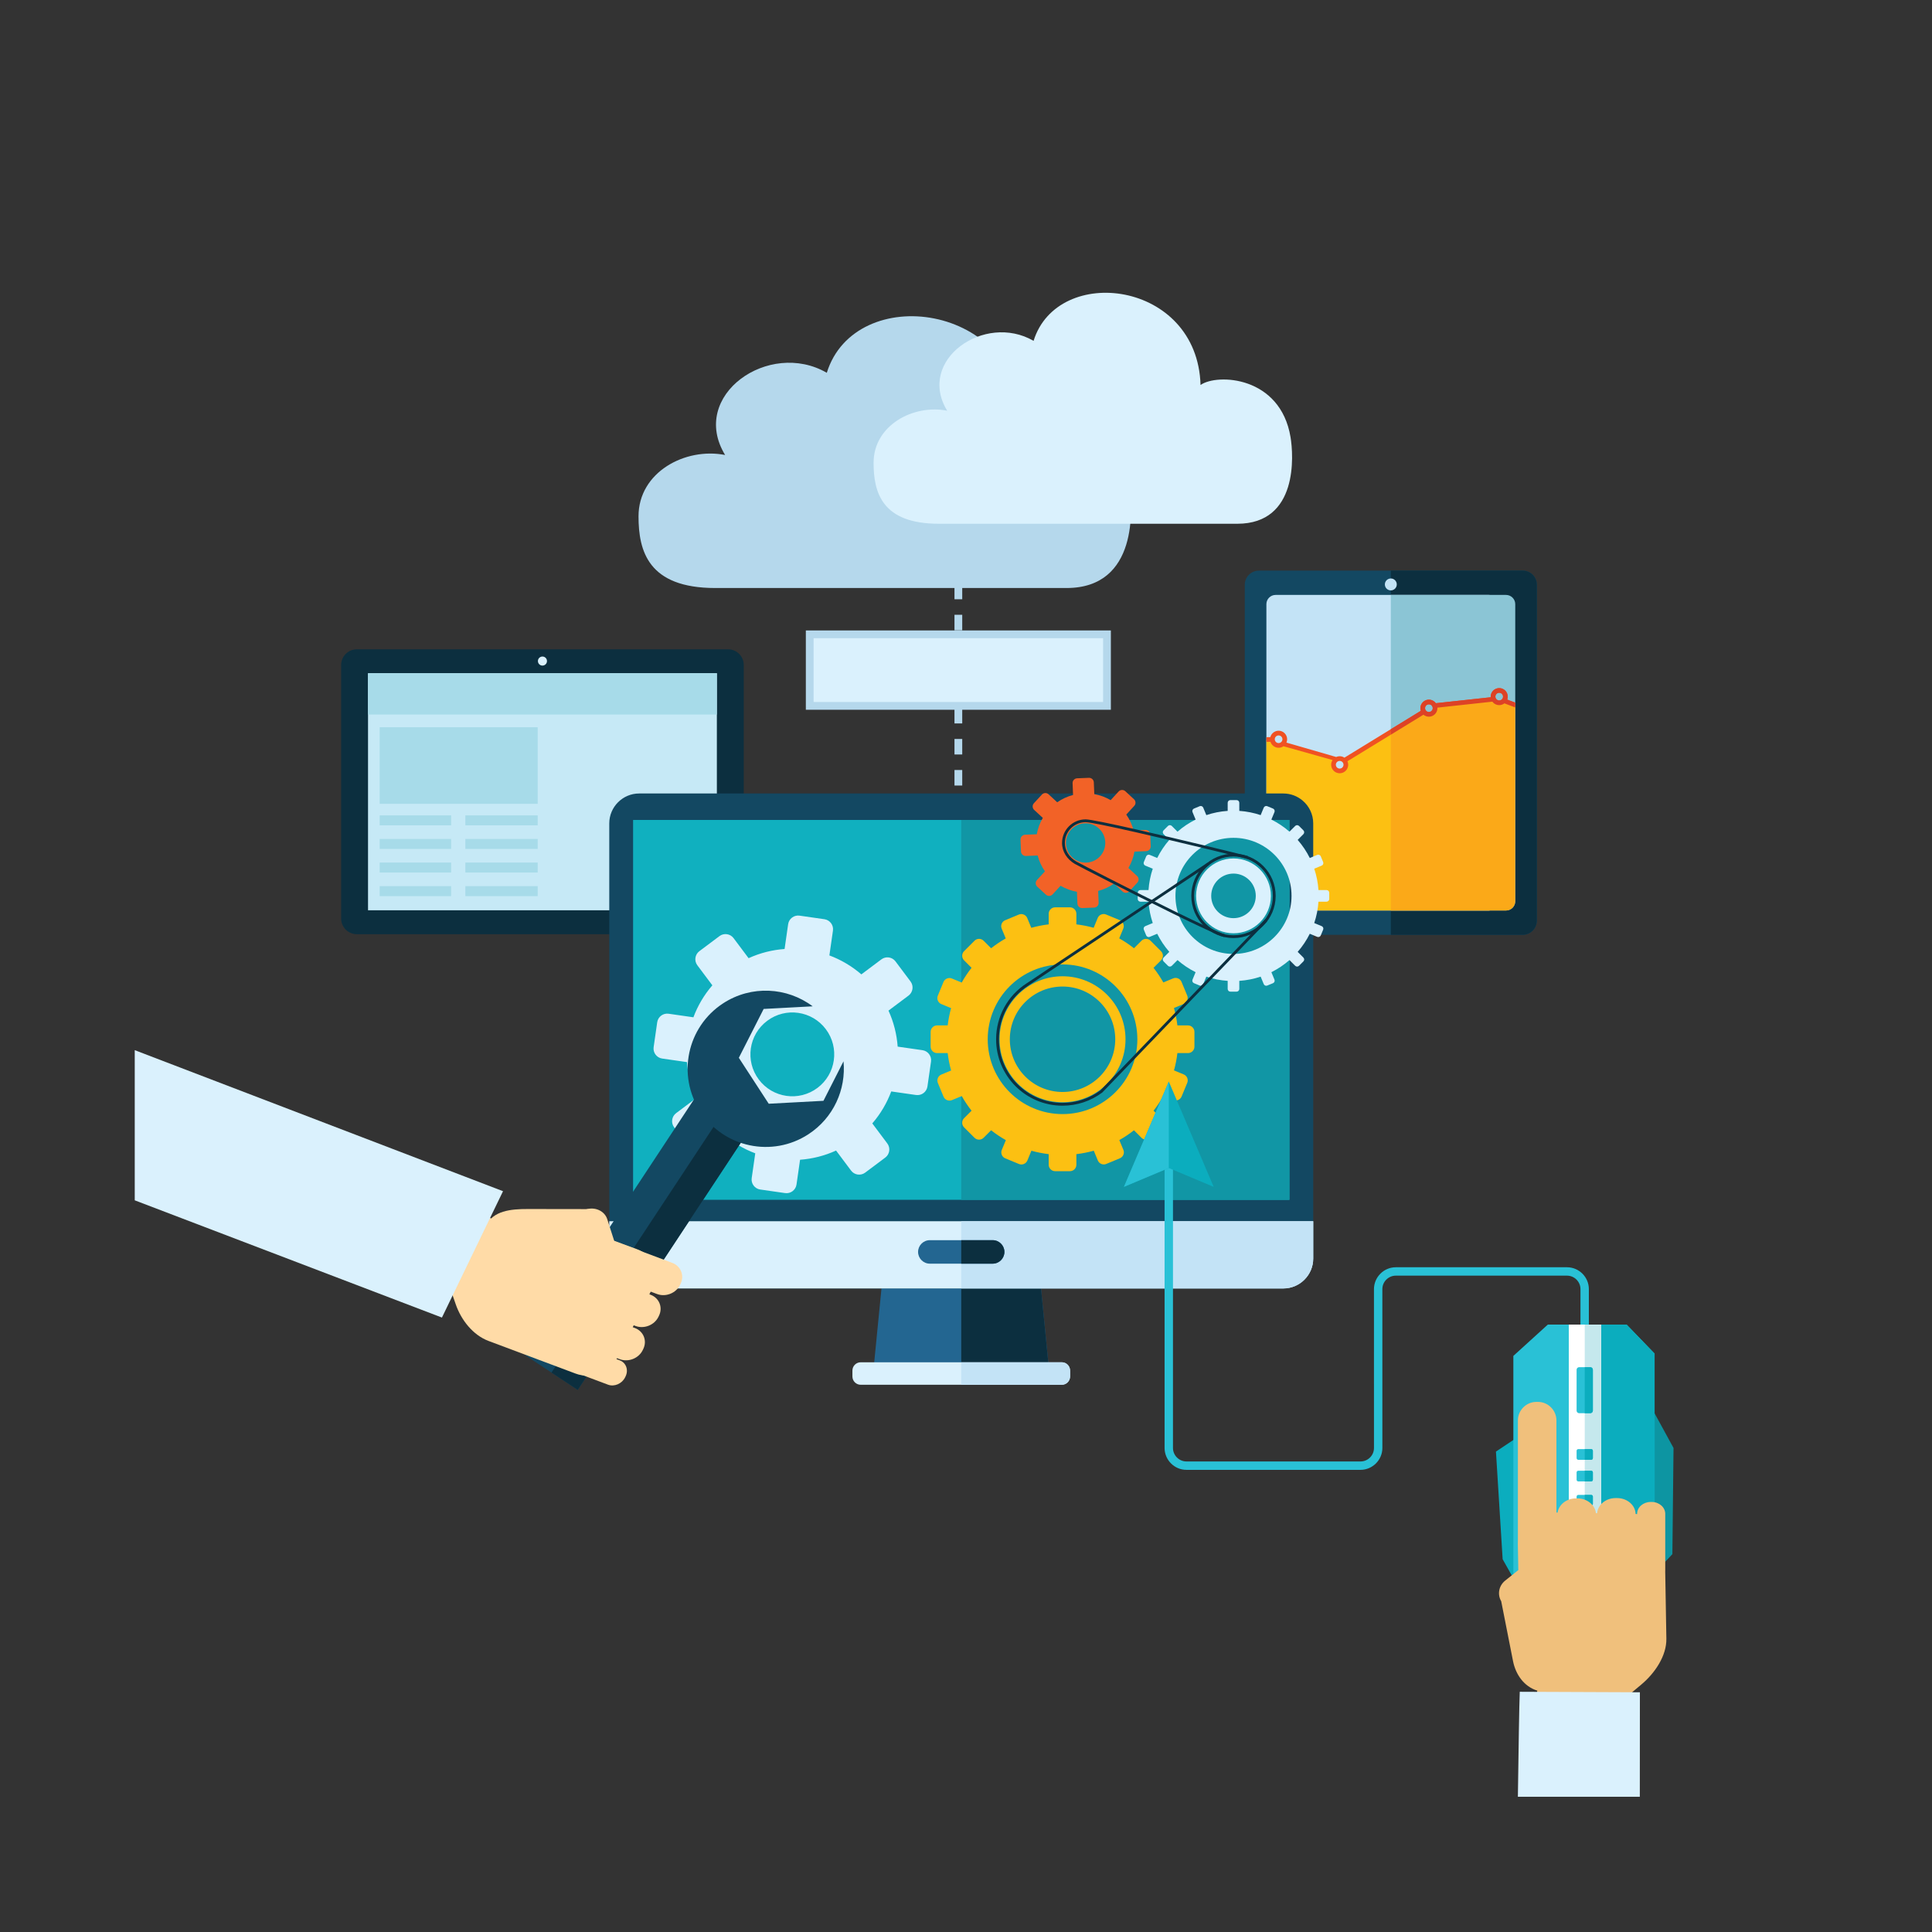 <?xml version="1.0" encoding="UTF-8" standalone="no"?>
<!DOCTYPE svg PUBLIC "-//W3C//DTD SVG 1.1//EN" "http://www.w3.org/Graphics/SVG/1.1/DTD/svg11.dtd">
<svg width="1000px" height="1000px" version="1.1" xmlns="http://www.w3.org/2000/svg" xmlns:xlink="http://www.w3.org/1999/xlink" xml:space="preserve" xmlns:serif="http://www.serif.com/" style="fill-rule:evenodd;clip-rule:evenodd;stroke-linejoin:round;stroke-miterlimit:2;">
    <rect width="100%" height="100%" fill="#333333" stroke="none"/>
    <g transform="matrix(1,0,0,1,-5480,-1165.32)">
        <g id="Technical-SEO" serif:id="Technical SEO" transform="matrix(0.986,0,0,1,4398.43,1165.32)">
            <rect x="1096.68" y="0" width="1013.97" height="1000" style="fill:none;"/>
            <g transform="matrix(1.744,0,0,1.72,1167.66,70)">
                <rect x="0" y="0" width="500" height="500" style="fill:rgb(37,152,207);fill-opacity:0;"/>
                <path d="M334.122,236.365L334.122,135.267C334.122,132.928 336.036,131.015 338.375,131.015L417.79,131.015C420.128,131.015 422.042,132.929 422.042,135.267L422.042,236.365C422.042,238.703 420.127,240.618 417.79,240.618L338.375,240.618C336.037,240.618 334.122,238.704 334.122,236.365Z" style="fill:rgb(19,72,98);"/>
                <path d="M378.083,131.015L417.79,131.015C420.128,131.015 422.042,132.928 422.042,135.268L422.042,236.364C422.042,238.703 420.128,240.618 417.79,240.618L378.083,240.618L378.083,131.015Z" style="fill:rgb(12,47,63);"/>
                <path d="M376.288,135.174C376.288,134.184 377.091,133.38 378.083,133.38C379.073,133.38 379.876,134.184 379.876,135.174C379.876,136.166 379.073,136.969 378.083,136.969C377.091,136.969 376.288,136.166 376.288,135.174Z" style="fill:rgb(195,227,246);"/>
                <path d="M340.63,230.526L340.63,141.106C340.63,139.579 341.877,138.332 343.404,138.332L407.567,138.332C409.094,138.332 410.341,139.58 410.341,141.106L410.341,230.526C410.341,232.052 409.093,233.301 407.567,233.301L343.404,233.301C341.878,233.301 340.63,232.053 340.63,230.526Z" style="fill:rgb(195,227,246);"/>
                <path d="M378.083,138.332L412.758,138.332C414.286,138.332 415.534,139.581 415.534,141.106L415.534,230.526C415.534,232.052 414.285,233.301 412.758,233.301L378.083,233.301L378.083,138.332Z" style="fill:rgb(139,197,213);"/>
                <path d="M340.63,230.526L340.63,181.974L342.384,182.381L343.851,183.727L345.824,183.317L361.406,187.917L361.076,190.147C361.029,190.467 362.221,191.698 363.14,191.19C363.967,190.734 363.298,190.903 364.481,189.954C365.085,189.47 363.805,188.791 364.518,188.208C368.167,185.226 374.793,181.641 375.444,181.245L387.622,173.836L390.283,173.993L392.335,171.606L402.991,170.11C404.502,169.898 405.068,171.118 407.495,170.19L410.342,171.69L410.342,230.526C410.342,232.052 409.093,233.301 407.567,233.301L343.405,233.301C341.879,233.301 340.63,232.052 340.63,230.526Z" style="fill:rgb(252,192,18);"/>
                <path d="M345.119,180.949C344.911,180.741 344.623,180.612 344.304,180.612C343.987,180.612 343.698,180.741 343.49,180.949C343.282,181.157 343.153,181.445 343.153,181.763C343.153,182.083 343.281,182.371 343.487,182.577L343.49,182.58C343.697,182.787 343.985,182.915 344.304,182.915C344.623,182.915 344.911,182.785 345.119,182.577L345.122,182.577C345.329,182.371 345.456,182.083 345.456,181.763C345.456,181.443 345.328,181.155 345.122,180.949L345.119,180.949ZM363.503,188.62C363.297,188.414 363.009,188.286 362.689,188.286C362.372,188.286 362.083,188.415 361.875,188.623C361.667,188.831 361.538,189.119 361.538,189.438C361.538,189.756 361.667,190.043 361.875,190.251L361.875,190.254C362.082,190.461 362.37,190.589 362.689,190.589C363.009,190.589 363.297,190.461 363.503,190.254L363.503,190.251C363.711,190.043 363.84,189.756 363.84,189.438C363.84,189.117 363.712,188.83 363.505,188.623L363.503,188.62ZM390.356,171.592C390.15,171.386 389.862,171.258 389.542,171.258C389.224,171.258 388.936,171.387 388.728,171.595L388.725,171.595C388.519,171.802 388.391,172.089 388.391,172.409C388.391,172.728 388.519,173.016 388.728,173.224C388.936,173.432 389.224,173.561 389.542,173.561C389.862,173.561 390.15,173.433 390.356,173.227L390.356,173.224C390.564,173.016 390.693,172.728 390.693,172.409C390.693,172.092 390.564,171.803 390.356,171.595L390.356,171.592ZM411.524,168.115C411.318,167.908 411.03,167.781 410.709,167.781C410.39,167.781 410.102,167.909 409.895,168.115L409.895,168.118C409.687,168.326 409.558,168.614 409.558,168.932C409.558,169.252 409.686,169.54 409.892,169.746L409.895,169.746C410.103,169.954 410.392,170.083 410.709,170.083C411.03,170.083 411.318,169.956 411.524,169.749L411.527,169.746C411.733,169.54 411.861,169.252 411.861,168.932C411.861,168.614 411.732,168.326 411.524,168.118L411.524,168.115ZM340.63,181.146L341.82,181.121C341.936,180.671 342.171,180.268 342.49,179.949C342.955,179.485 343.596,179.198 344.304,179.198C345.012,179.198 345.655,179.485 346.119,179.949L346.118,179.95C346.583,180.416 346.871,181.057 346.871,181.763C346.871,182.121 346.796,182.463 346.663,182.772L361.629,187.1C361.953,186.954 362.311,186.872 362.689,186.872C363.215,186.872 363.705,187.032 364.114,187.306L387.104,173.211C387.021,172.959 386.976,172.689 386.976,172.409C386.976,171.704 387.264,171.062 387.729,170.597L387.728,170.595C388.192,170.131 388.834,169.844 389.542,169.844C390.248,169.844 390.89,170.132 391.355,170.597L391.356,170.595C391.456,170.695 391.546,170.802 391.628,170.917L408.151,169.126C408.146,169.063 408.144,168.998 408.144,168.932C408.144,168.224 408.431,167.582 408.896,167.118L408.897,167.119C409.363,166.654 410.004,166.367 410.709,166.367C411.416,166.367 412.057,166.654 412.522,167.119L412.524,167.118C412.988,167.582 413.275,168.224 413.275,168.932C413.275,169.247 413.218,169.549 413.113,169.829L415.534,170.746L415.534,172.192L412.272,170.964C411.838,171.298 411.296,171.498 410.709,171.498C410.001,171.498 409.36,171.21 408.896,170.746L408.897,170.745C408.807,170.654 408.723,170.557 408.647,170.454L392.103,172.251C392.106,172.303 392.108,172.356 392.108,172.409C392.108,173.118 391.82,173.759 391.356,174.224L391.355,174.222C390.89,174.687 390.248,174.975 389.542,174.975C388.918,174.975 388.346,174.752 387.901,174.381L365.028,188.383C365.173,188.705 365.254,189.062 365.254,189.438C365.254,190.146 364.967,190.788 364.503,191.251L364.501,191.25C364.037,191.715 363.395,192.003 362.689,192.003C361.983,192.003 361.342,191.715 360.876,191.25L360.875,191.251C360.411,190.788 360.124,190.146 360.124,189.438C360.124,188.913 360.281,188.426 360.551,188.02L345.773,183.867C345.357,184.158 344.85,184.329 344.304,184.329C343.599,184.329 342.958,184.042 342.493,183.577L342.491,183.576L342.49,183.574C342.202,183.285 341.981,182.928 341.856,182.529L340.63,182.556L340.63,181.146Z" style="fill:rgb(240,82,34);"/>
                <path d="M378.083,179.64L387.622,173.836L390.283,173.993L392.335,171.606L408.182,170.11C409.703,169.967 410.259,171.118 412.686,170.19L415.534,171.69L415.534,230.526C415.534,232.052 414.285,233.301 412.758,233.301L378.083,233.301L378.083,179.64Z" style="fill:rgb(251,169,24);"/>
                <path d="M390.356,171.592C390.15,171.386 389.862,171.258 389.542,171.258C389.224,171.258 388.936,171.387 388.728,171.595L388.725,171.595C388.519,171.802 388.391,172.089 388.391,172.409C388.391,172.728 388.519,173.016 388.728,173.224C388.936,173.432 389.224,173.561 389.542,173.561C389.862,173.561 390.15,173.433 390.356,173.227L390.356,173.224C390.564,173.016 390.693,172.728 390.693,172.409C390.693,172.092 390.564,171.803 390.356,171.595L390.356,171.592ZM411.524,168.115C411.318,167.908 411.03,167.781 410.709,167.781C410.39,167.781 410.102,167.909 409.895,168.115L409.895,168.118C409.687,168.326 409.558,168.614 409.558,168.932C409.558,169.252 409.686,169.54 409.892,169.746L409.895,169.746C410.103,169.954 410.392,170.083 410.709,170.083C411.03,170.083 411.318,169.956 411.524,169.749L411.527,169.746C411.733,169.54 411.861,169.252 411.861,168.932C411.861,168.614 411.732,168.326 411.524,168.118L411.524,168.115ZM378.083,178.741L387.104,173.211C387.021,172.959 386.976,172.689 386.976,172.409C386.976,171.704 387.264,171.062 387.729,170.597L387.728,170.595C388.192,170.131 388.834,169.844 389.542,169.844C390.248,169.844 390.89,170.132 391.355,170.597L391.356,170.595C391.456,170.695 391.546,170.802 391.628,170.917L408.151,169.126C408.146,169.063 408.144,168.998 408.144,168.932C408.144,168.224 408.431,167.582 408.896,167.118L408.897,167.119C409.363,166.654 410.004,166.367 410.709,166.367C411.416,166.367 412.057,166.654 412.522,167.119L412.524,167.118C412.988,167.582 413.275,168.224 413.275,168.932C413.275,169.247 413.218,169.549 413.113,169.829L415.534,170.746L415.534,172.192L412.272,170.964C411.838,171.298 411.296,171.498 410.709,171.498C410.001,171.498 409.36,171.21 408.896,170.746L408.897,170.745C408.807,170.654 408.723,170.557 408.647,170.454L392.103,172.251C392.106,172.303 392.108,172.356 392.108,172.409C392.108,173.118 391.82,173.759 391.356,174.224L391.355,174.222C390.89,174.687 390.248,174.975 389.542,174.975C388.918,174.975 388.346,174.752 387.901,174.381L378.083,180.392L378.083,178.741Z" style="fill:rgb(221,66,38);"/>
                <path d="M66.832,154.701L178.609,154.701C181.195,154.701 183.311,156.816 183.311,159.403L183.311,235.726C183.311,238.312 181.195,240.428 178.609,240.428L66.832,240.428C64.246,240.428 62.13,238.312 62.13,235.726L62.13,159.403C62.13,156.816 64.246,154.701 66.832,154.701Z" style="fill:rgb(12,47,63);"/>
                <path d="M122.721,156.871C123.474,156.871 124.084,157.482 124.084,158.235C124.084,158.988 123.474,159.599 122.721,159.599C121.967,159.599 121.356,158.988 121.356,158.235C121.356,157.482 121.967,156.871 122.721,156.871Z" style="fill:rgb(218,241,253);"/>
                <rect x="70.22" y="161.896" width="105.001" height="71.336" style="fill:rgb(198,233,246);"/>
                <rect x="70.219" y="161.897" width="105.002" height="12.434" style="fill:rgb(167,219,233);"/>
                <rect x="73.725" y="178.151" width="47.564" height="23.051" style="fill:rgb(167,219,233);"/>
                <rect x="73.725" y="204.67" width="21.506" height="3.005" style="fill:rgb(167,219,233);"/>
                <rect x="73.725" y="211.768" width="21.506" height="3.005" style="fill:rgb(167,219,233);"/>
                <rect x="73.725" y="218.866" width="21.506" height="3.004" style="fill:rgb(167,219,233);"/>
                <rect x="73.725" y="225.963" width="21.506" height="3.005" style="fill:rgb(167,219,233);"/>
                <rect x="99.514" y="204.67" width="21.775" height="3.005" style="fill:rgb(167,219,233);"/>
                <rect x="99.514" y="211.768" width="21.775" height="3.005" style="fill:rgb(167,219,233);"/>
                <rect x="99.514" y="218.866" width="21.775" height="3.004" style="fill:rgb(167,219,233);"/>
                <rect x="99.514" y="225.963" width="21.775" height="3.005" style="fill:rgb(167,219,233);"/>
                <path d="M246.742,209.703L249.077,209.703L249.077,214.375L246.742,214.375L246.742,209.703ZM246.742,200.361L249.077,200.361L249.077,205.032L246.742,205.032L246.742,200.361ZM246.742,191.019L249.077,191.019L249.077,195.69L246.742,195.69L246.742,191.019ZM246.742,181.677L249.077,181.677L249.077,186.348L246.742,186.348L246.742,181.677ZM246.742,172.334L249.077,172.334L249.077,177.005L246.742,177.005L246.742,172.334ZM246.742,162.992L249.077,162.992L249.077,167.664L246.742,167.664L246.742,162.992ZM246.742,153.65L249.077,153.65L249.077,158.321L246.742,158.321L246.742,153.65ZM246.742,144.308L249.077,144.308L249.077,148.979L246.742,148.979L246.742,144.308ZM246.742,134.965L249.077,134.965L249.077,139.637L246.742,139.637L246.742,134.965ZM246.742,125.624L249.077,125.624L249.077,130.294L246.742,130.294L246.742,125.624ZM246.742,219.045L249.077,219.045L249.077,223.717L246.742,223.717L246.742,219.045Z" style="fill:rgb(181,216,236);"/>
                <rect x="203.17" y="150.189" width="89.479" height="21.534" style="fill:rgb(218,241,253);"/>
                <path d="M291.481,151.357L204.338,151.357L204.338,170.556L291.481,170.556L291.481,151.357ZM202.003,149.021L293.816,149.021L293.816,172.891L202.003,172.891L202.003,149.021Z" style="fill:rgb(181,216,236);"/>
                <path d="M208.308,71.49C216.79,44.119 266.335,50.052 267.445,87.112C273.315,82.975 295.713,83.895 299.322,105.6C300.377,111.949 302.123,136.254 280.465,136.254L174.737,136.254C154.538,136.254 151.639,125.121 151.639,114.662C151.639,101.389 165.701,93.865 177.7,96.218C166.751,78.24 190.966,61.415 208.308,71.49Z" style="fill:rgb(181,216,236);"/>
                <path d="M270.552,61.877C277.76,38.617 319.865,43.659 320.808,75.153C325.796,71.637 344.832,72.42 347.898,90.865C348.794,96.261 350.278,116.916 331.874,116.916L242.023,116.916C224.857,116.916 222.394,107.454 222.394,98.565C222.394,87.287 234.344,80.892 244.541,82.892C235.237,67.614 255.815,53.315 270.552,61.877Z" style="fill:rgb(218,241,253);"/>
                <path d="M225.778,336.789L271.78,336.789L275.543,375.025L222.014,375.025L225.778,336.789Z" style="fill:rgb(35,102,145);"/>
                <path d="M248.781,336.789L271.781,336.789L275.544,375.025L248.781,375.025L248.781,336.789Z" style="fill:rgb(12,47,63);"/>
                <path d="M218.514,369.251L279.044,369.251C280.416,369.251 281.539,370.373 281.539,371.745L281.539,373.527C281.539,374.899 280.416,376.021 279.044,376.021L218.514,376.021C217.143,376.021 216.02,374.899 216.02,373.527L216.02,371.745C216.02,370.373 217.143,369.251 218.514,369.251Z" style="fill:rgb(218,241,253);"/>
                <path d="M248.781,369.251L279.043,369.251C280.416,369.251 281.538,370.373 281.538,371.745L281.538,373.527C281.538,374.899 280.416,376.021 279.043,376.021L248.781,376.021L248.781,369.251Z" style="fill:rgb(195,227,246);"/>
                <path d="M151.826,198.085L345.732,198.085C347.953,198.085 349.992,198.901 351.565,200.247C353.495,201.899 354.724,204.352 354.724,207.076L354.724,338.042C354.724,342.987 350.677,347.033 345.732,347.033L151.826,347.033C146.88,347.033 142.834,342.987 142.834,338.042L142.834,207.076C142.834,202.131 146.88,198.085 151.826,198.085Z" style="fill:rgb(19,72,98);"/>
                <path d="M354.724,326.812L354.724,338.042C354.724,342.987 350.677,347.033 345.732,347.033L151.826,347.033C146.88,347.033 142.834,342.987 142.834,338.042L142.834,326.812L354.724,326.812Z" style="fill:rgb(218,241,253);"/>
                <path d="M354.724,326.813L354.724,338.042C354.724,342.987 350.678,347.034 345.732,347.034L248.781,347.034L248.781,326.813L354.724,326.813Z" style="fill:rgb(195,227,246);"/>
                <rect x="150.003" y="206.051" width="197.552" height="114.308" style="fill:rgb(16,176,191);"/>
                <rect x="248.781" y="206.05" width="98.774" height="114.309" style="fill:rgb(17,150,165);"/>
                <path d="M239.319,332.508L258.239,332.508C260.183,332.508 261.773,334.098 261.773,336.042L261.773,336.043C261.773,337.986 260.183,339.577 258.239,339.577L239.319,339.577C237.375,339.577 235.785,337.986 235.785,336.043L235.785,336.042C235.785,334.098 237.375,332.508 239.319,332.508Z" style="fill:rgb(35,102,145);"/>
                <path d="M248.781,332.508L258.239,332.508C260.183,332.508 261.773,334.098 261.773,336.042L261.773,336.043C261.773,337.986 260.183,339.577 258.239,339.577L248.781,339.577L248.781,332.508Z" style="fill:rgb(12,47,63);"/>
                <path d="M279.268,249.523C266.83,249.523 256.747,259.606 256.747,272.045C256.747,284.482 266.83,294.566 279.268,294.566C291.706,294.566 301.79,284.482 301.79,272.045C301.79,259.606 291.706,249.523 279.268,249.523ZM279.268,256.179C270.505,256.179 263.402,263.282 263.402,272.045C263.402,280.807 270.505,287.911 279.268,287.911C288.03,287.911 295.133,280.807 295.133,272.045C295.133,263.282 288.03,256.179 279.268,256.179ZM279.268,253.09C268.799,253.09 260.312,261.576 260.312,272.045C260.312,282.513 268.799,290.999 279.268,290.999C289.736,290.999 298.222,282.513 298.222,272.045C298.222,261.576 289.736,253.09 279.268,253.09ZM277.042,232.343L281.494,232.343C282.559,232.343 283.431,233.216 283.431,234.282L283.431,237.471C285.211,237.683 286.949,238.03 288.635,238.5L289.853,235.557C290.26,234.572 291.4,234.099 292.385,234.507L296.499,236.208C297.484,236.616 297.957,237.755 297.548,238.74L296.331,241.687C297.887,242.563 299.371,243.557 300.768,244.655L303.026,242.398C303.78,241.644 305.013,241.644 305.767,242.398L308.915,245.545C309.668,246.299 309.668,247.533 308.915,248.287L306.657,250.544C307.748,251.932 308.736,253.404 309.609,254.951L312.553,253.729C313.538,253.32 314.677,253.792 315.086,254.777L316.792,258.889C317.2,259.873 316.729,261.013 315.744,261.422L312.803,262.642C313.279,264.339 313.628,266.089 313.842,267.881L317.031,267.881C318.097,267.881 318.969,268.753 318.969,269.818L318.969,274.271C318.969,275.336 318.097,276.209 317.031,276.209L313.841,276.209C313.629,277.988 313.283,279.727 312.812,281.413L315.755,282.63C316.74,283.038 317.212,284.177 316.805,285.162L315.104,289.275C314.697,290.261 313.557,290.733 312.572,290.326L309.625,289.107C308.749,290.665 307.755,292.147 306.657,293.545L308.915,295.803C309.668,296.557 309.668,297.79 308.915,298.544L305.767,301.691C305.013,302.445 303.78,302.445 303.026,301.691L300.768,299.434C299.38,300.524 297.908,301.513 296.362,302.386L297.583,305.33C297.992,306.315 297.52,307.455 296.536,307.863L292.423,309.568C291.439,309.978 290.299,309.506 289.891,308.521L288.67,305.58C286.973,306.056 285.223,306.405 283.431,306.619L283.431,309.808C283.431,310.873 282.559,311.746 281.494,311.746L277.042,311.746C275.976,311.746 275.103,310.873 275.103,309.808L275.103,306.618C273.324,306.406 271.586,306.06 269.899,305.589L268.682,308.532C268.275,309.518 267.135,309.99 266.15,309.582L262.036,307.881C261.051,307.474 260.579,306.334 260.987,305.349L262.206,302.402C260.648,301.525 259.165,300.532 257.767,299.434L255.509,301.691C254.755,302.445 253.522,302.445 252.768,301.691L249.621,298.544C248.867,297.79 248.867,296.557 249.621,295.803L251.878,293.545C250.788,292.157 249.8,290.685 248.927,289.139L245.982,290.359C244.998,290.769 243.857,290.297 243.449,289.313L241.744,285.201C241.335,284.216 241.806,283.076 242.791,282.668L245.732,281.448C245.256,279.75 244.907,278 244.693,276.209L241.505,276.209C240.438,276.209 239.566,275.336 239.566,274.271L239.566,269.818C239.566,268.753 240.438,267.881 241.505,267.881L244.694,267.881C244.907,266.102 245.253,264.363 245.723,262.677L242.78,261.46C241.795,261.052 241.323,259.913 241.73,258.929L243.431,254.813C243.839,253.829 244.978,253.356 245.963,253.764L248.909,254.982C249.787,253.425 250.78,251.941 251.878,250.544L249.621,248.287C248.867,247.533 248.867,246.299 249.621,245.545L252.768,242.398C253.522,241.644 254.755,241.644 255.509,242.398L257.767,244.656C259.155,243.564 260.627,242.577 262.173,241.704L260.953,238.759C260.543,237.774 261.015,236.635 262,236.226L266.112,234.521C267.096,234.112 268.236,234.583 268.644,235.568L269.864,238.509C271.562,238.034 273.312,237.684 275.103,237.471L275.103,234.282C275.103,233.216 275.976,232.343 277.042,232.343Z" style="fill:rgb(252,192,18);"/>
                <path d="M330.726,211.428C321.078,211.428 313.256,219.249 313.256,228.897C313.256,238.545 321.078,246.367 330.726,246.367C340.374,246.367 348.196,238.545 348.196,228.897C348.196,219.249 340.374,211.428 330.726,211.428ZM330.744,222.189C327.039,222.18 324.027,225.175 324.018,228.88C324.009,232.584 327.004,235.596 330.709,235.605C334.415,235.614 337.425,232.618 337.434,228.914C337.444,225.208 334.449,222.197 330.744,222.189ZM330.755,217.64C324.538,217.625 319.484,222.651 319.468,228.868C319.454,235.085 324.481,240.139 330.697,240.154C336.916,240.169 341.968,235.142 341.984,228.926C341.999,222.707 336.972,217.655 330.755,217.64ZM332.473,203.32C334.707,203.471 336.862,203.907 338.902,204.594L339.831,202.349C340.002,201.936 340.48,201.738 340.893,201.909L342.619,202.624C343.033,202.795 343.231,203.273 343.059,203.686L342.128,205.934C344.101,206.915 345.93,208.144 347.574,209.578L349.297,207.854C349.614,207.538 350.131,207.538 350.448,207.854L351.768,209.175C352.084,209.491 352.084,210.009 351.768,210.325L350.045,212.049C351.48,213.691 352.708,215.521 353.69,217.494L355.937,216.563C356.35,216.393 356.828,216.591 356.999,217.003L357.713,218.729C357.884,219.142 357.687,219.62 357.274,219.792L355.029,220.721C355.714,222.762 356.152,224.917 356.302,227.15L358.737,227.15C359.185,227.15 359.55,227.516 359.55,227.964L359.55,229.831C359.55,230.278 359.185,230.644 358.737,230.644L356.302,230.644C356.152,232.878 355.715,235.032 355.029,237.073L357.274,238.003C357.687,238.173 357.884,238.651 357.713,239.065L356.999,240.791C356.828,241.204 356.35,241.401 355.937,241.23L353.689,240.299C352.708,242.273 351.48,244.102 350.044,245.745L351.768,247.469C352.084,247.785 352.084,248.303 351.768,248.618L350.448,249.939C350.131,250.255 349.614,250.255 349.298,249.939L347.574,248.216C345.93,249.65 344.102,250.88 342.129,251.861L343.059,254.107C343.231,254.521 343.033,255 342.619,255.171L340.893,255.885C340.48,256.057 340.002,255.858 339.831,255.445L338.902,253.2C336.862,253.886 334.707,254.322 332.473,254.473L332.473,256.909C332.473,257.356 332.107,257.722 331.66,257.722L329.792,257.722C329.344,257.722 328.978,257.356 328.978,256.909L328.978,254.473C326.746,254.322 324.59,253.886 322.549,253.2L321.62,255.445C321.449,255.858 320.971,256.057 320.557,255.885L318.833,255.171C318.419,255 318.221,254.521 318.392,254.107L319.323,251.861C317.35,250.879 315.522,249.65 313.877,248.216L312.154,249.939C311.837,250.255 311.321,250.255 311.004,249.939L309.683,248.619C309.367,248.303 309.367,247.785 309.683,247.469L311.407,245.745C309.972,244.102 308.743,242.273 307.761,240.299L305.514,241.23C305.102,241.401 304.624,241.204 304.453,240.791L303.738,239.065C303.567,238.651 303.764,238.173 304.177,238.003L306.423,237.073C305.737,235.032 305.3,232.877 305.149,230.644L302.714,230.644C302.267,230.644 301.901,230.278 301.901,229.831L301.901,227.964C301.901,227.516 302.267,227.15 302.714,227.15L305.149,227.15C305.3,224.917 305.737,222.762 306.423,220.721L304.177,219.792C303.764,219.62 303.567,219.142 303.738,218.729L304.453,217.003C304.624,216.589 305.102,216.393 305.514,216.563L307.762,217.494C308.744,215.521 309.973,213.693 311.407,212.049L309.683,210.325C309.367,210.009 309.367,209.491 309.683,209.175L311.004,207.854C311.321,207.538 311.837,207.538 312.154,207.854L313.877,209.578C315.521,208.143 317.349,206.915 319.323,205.933L318.392,203.686C318.221,203.273 318.419,202.795 318.833,202.624L320.557,201.909C320.971,201.738 321.449,201.936 321.62,202.349L322.549,204.595C324.59,203.908 326.746,203.471 328.978,203.321L328.978,200.885C328.978,200.438 329.344,200.073 329.792,200.073L331.66,200.073C332.107,200.073 332.473,200.438 332.473,200.885L332.473,203.32Z" style="fill:rgb(218,241,253);"/>
                <path d="M285.977,207.053C282.709,207.184 280.167,209.939 280.297,213.207C280.428,216.475 283.183,219.018 286.452,218.887C289.719,218.756 292.262,216.001 292.131,212.732C292,209.464 289.246,206.922 285.977,207.053ZM283.656,193.515L287.208,193.373C287.988,193.341 288.653,193.954 288.684,194.735L288.826,198.273C290.591,198.585 292.253,199.209 293.752,200.088L296.155,197.484C296.685,196.91 297.588,196.875 298.163,197.404L300.774,199.814C301.348,200.344 301.384,201.248 300.854,201.822L298.452,204.425C299.448,205.849 300.203,207.456 300.655,209.19L304.193,209.049C304.974,209.018 305.638,209.63 305.669,210.412L305.812,213.963C305.843,214.744 305.23,215.408 304.449,215.439L300.911,215.581C300.599,217.347 299.975,219.009 299.097,220.508L301.7,222.91C302.274,223.44 302.31,224.344 301.78,224.918L299.37,227.529C298.84,228.104 297.937,228.14 297.362,227.61L294.759,225.208C293.335,226.203 291.728,226.958 289.994,227.411L290.135,230.948C290.167,231.729 289.553,232.394 288.772,232.425L285.221,232.567C284.441,232.598 283.776,231.985 283.745,231.204L283.603,227.667C281.837,227.355 280.175,226.73 278.676,225.852L276.274,228.455C275.744,229.029 274.84,229.065 274.266,228.536L271.655,226.125C271.081,225.595 271.044,224.692 271.574,224.118L273.977,221.515C272.981,220.091 272.226,218.484 271.774,216.749L268.236,216.891C267.455,216.922 266.791,216.309 266.759,215.528L266.617,211.977C266.585,211.196 267.199,210.532 267.98,210.5L271.517,210.359C271.83,208.593 272.454,206.931 273.333,205.432L270.729,203.029C270.155,202.5 270.119,201.596 270.649,201.021L273.059,198.41C273.589,197.836 274.493,197.799 275.067,198.33L277.669,200.732C279.093,199.736 280.701,198.982 282.435,198.529L282.293,194.991C282.262,194.21 282.875,193.546 283.656,193.515Z" style="fill:rgb(242,98,39);"/>
                <path d="M339.124,220.541C336.986,218.393 334.027,217.058 330.757,217.05C327.487,217.042 324.519,218.361 322.371,220.499C320.222,222.637 318.887,225.597 318.879,228.865C318.872,232.136 320.19,235.104 322.329,237.252C324.467,239.402 327.426,240.736 330.696,240.744C333.966,240.751 336.933,239.433 339.083,237.295C341.231,235.156 342.566,232.196 342.573,228.928C342.581,225.657 341.262,222.69 339.124,220.541ZM330.757,216.203C334.264,216.211 337.436,217.64 339.726,219.942C342.016,222.244 343.429,225.422 343.42,228.928C343.412,232.434 341.983,235.606 339.681,237.897C337.378,240.187 334.201,241.6 330.696,241.591C327.189,241.583 324.017,240.153 321.726,237.851C319.436,235.55 318.023,232.371 318.032,228.865C318.041,225.359 319.469,222.188 321.772,219.897C324.074,217.607 327.252,216.194 330.757,216.203Z" style="fill:rgb(12,47,63);"/>
                <path d="M327.919,241.303C325.883,240.667 319.679,237.748 312.504,234.231C299.861,228.036 284.182,219.977 283,219.293C281.843,218.625 280.841,217.693 280.148,216.564L280.148,216.563C279.503,215.515 279.121,214.298 279.121,212.969C279.121,211.013 279.916,209.239 281.199,207.955L281.2,207.954L281.2,207.953C282.484,206.67 284.258,205.875 286.215,205.875C287.606,205.875 293.805,207.173 301.387,208.89C314.218,211.796 331.017,215.9 335.139,216.947L334.933,217.771C330.799,216.722 313.989,212.613 301.202,209.717C293.679,208.014 287.545,206.726 286.215,206.726C284.491,206.726 282.929,207.425 281.801,208.554L281.799,208.555C280.671,209.684 279.972,211.246 279.972,212.969C279.972,214.136 280.307,215.203 280.871,216.118L280.873,216.118C281.491,217.125 282.389,217.959 283.425,218.559C284.61,219.243 300.264,227.291 312.876,233.471C320.01,236.966 326.17,239.867 328.171,240.491L327.919,241.303Z" style="fill:rgb(12,47,63);"/>
                <path d="M340.904,236.482L291.258,288.04L291.232,288.067L291.208,288.086C289.506,289.354 287.592,290.359 285.536,291.037C283.552,291.69 281.426,292.043 279.218,292.038L279.218,292.04L279.217,292.04L279.217,292.038C273.695,292.024 268.701,289.772 265.094,286.147C261.486,282.521 259.26,277.516 259.273,271.996L259.273,271.995C259.282,268.601 260.147,265.332 261.717,262.456C263.293,259.572 265.582,257.078 268.427,255.239L268.428,255.24L322.895,218.916L323.367,219.62L268.893,255.949L268.887,255.954C266.16,257.715 263.97,260.103 262.464,262.861C260.958,265.617 260.127,268.747 260.122,271.995L260.124,271.995L260.124,271.996L260.122,271.996C260.109,277.282 262.24,282.074 265.697,285.549C269.152,289.021 273.933,291.178 279.217,291.19L279.217,291.188L279.218,291.188L279.218,291.19C281.327,291.194 283.364,290.856 285.27,290.229C287.231,289.583 289.054,288.628 290.675,287.423L340.293,235.894L340.904,236.482Z" style="fill:rgb(12,47,63);"/>
                <path d="M375.539,395.044C375.539,396.847 374.798,398.489 373.605,399.685L373.603,399.687L373.6,399.689C372.406,400.882 370.762,401.623 368.959,401.623L316.566,401.623C314.757,401.623 313.11,400.883 311.917,399.69C310.726,398.499 309.985,396.854 309.985,395.044L309.985,296.563C310.454,296.607 310.982,296.631 311.408,296.631C311.833,296.631 312.146,296.616 312.51,296.59L312.51,395.044C312.51,396.156 312.968,397.17 313.703,397.905C314.439,398.641 315.454,399.098 316.566,399.098L368.959,399.098C370.074,399.098 371.088,398.643 371.82,397.909L371.825,397.904C372.557,397.173 373.013,396.158 373.013,395.044C373.013,367.422 373.009,374.861 373.009,347.237C373.009,345.43 373.75,343.785 374.944,342.592L374.942,342.589C376.132,341.397 377.779,340.657 379.589,340.657L431.113,340.657C432.923,340.657 434.57,341.397 435.76,342.589C436.952,343.78 437.692,345.428 437.692,347.237L437.692,451.921L435.167,451.921L435.167,347.237C435.167,346.124 434.71,345.109 433.975,344.374C433.24,343.639 432.226,343.182 431.113,343.182L379.589,343.182C378.475,343.182 377.462,343.639 376.727,344.374L376.721,344.374C375.99,345.105 375.534,346.119 375.534,347.237C375.534,374.861 375.539,367.42 375.539,395.044Z" style="fill:rgb(41,193,214);"/>
                <path d="M324.767,316.468L311.253,284.768L297.74,316.468L311.253,310.791L324.767,316.468Z" style="fill:rgb(11,173,190);"/>
                <path d="M311.253,284.768L297.74,316.468L311.253,310.791L311.253,284.768Z" style="fill:rgb(41,193,214);"/>
                <path d="M463.177,395.035L454.584,379.311L449.374,432.651L457.108,433.051L462.832,426.994L463.177,395.035Z" style="fill:rgb(13,149,162);"/>
                <path d="M409.726,396.126L420.205,389.141L425.494,434.248L414.965,434.248L411.741,428.515L409.726,396.126Z" style="fill:rgb(11,173,190);"/>
                <path d="M425.344,357.905L449.045,357.905L457.478,366.637L457.478,432.701L437.869,447.321L435.075,447.321L414.965,434.198L414.965,367.335L425.344,357.905Z" style="fill:rgb(41,193,214);"/>
                <path d="M436.453,357.905L449.045,357.905L457.478,366.637L457.478,432.701L437.869,447.321L436.453,447.321L436.453,357.905Z" style="fill:rgb(11,173,190);"/>
                <path d="M431.649,357.905L441.361,357.905L441.361,444.718L437.869,447.321L435.075,447.321L431.649,445.086L431.649,357.905Z" style="fill:white;"/>
                <path d="M436.453,357.905L441.361,357.905L441.361,444.718L437.869,447.321L436.453,447.321L436.453,357.905Z" style="fill:rgb(197,232,237);"/>
                <path d="M434.512,395.377L438.391,395.377C438.67,395.377 438.9,395.605 438.9,395.886L438.9,398.089C438.9,398.369 438.67,398.598 438.391,398.598L434.512,398.598C434.233,398.598 434.004,398.369 434.004,398.089L434.004,395.886C434.004,395.605 434.233,395.377 434.512,395.377ZM434.512,401.884L438.391,401.884C438.67,401.884 438.9,402.112 438.9,402.392L438.9,404.596C438.9,404.875 438.67,405.104 438.391,405.104L434.512,405.104C434.233,405.104 434.004,404.875 434.004,404.596L434.004,402.392C434.004,402.112 434.233,401.884 434.512,401.884ZM434.512,409.162L438.391,409.162C438.67,409.162 438.9,409.392 438.9,409.671L438.9,411.875C438.9,412.154 438.67,412.383 438.391,412.383L434.512,412.383C434.233,412.383 434.004,412.154 434.004,411.875L434.004,409.671C434.004,409.392 434.233,409.162 434.512,409.162ZM434.777,370.724L438.126,370.724C438.552,370.724 438.9,371.071 438.9,371.497L438.9,383.801C438.9,384.227 438.552,384.574 438.126,384.574L434.777,384.574C434.352,384.574 434.004,384.227 434.004,383.801L434.004,371.497C434.004,371.071 434.352,370.724 434.777,370.724Z" style="fill:rgb(41,193,214);"/>
                <path d="M436.453,395.377L438.391,395.377C438.67,395.377 438.9,395.605 438.9,395.886L438.9,398.089C438.9,398.369 438.67,398.598 438.391,398.598L436.453,398.598L436.453,395.377ZM436.453,401.884L438.391,401.884C438.67,401.884 438.9,402.112 438.9,402.392L438.9,404.596C438.9,404.875 438.67,405.104 438.391,405.104L436.453,405.104L436.453,401.884ZM436.453,409.162L438.391,409.162C438.67,409.162 438.9,409.392 438.9,409.671L438.9,411.875C438.9,412.154 438.67,412.383 438.391,412.383L436.453,412.383L436.453,409.162ZM436.453,370.724L438.126,370.724C438.552,370.724 438.9,371.071 438.9,371.497L438.9,383.801C438.9,384.227 438.552,384.574 438.126,384.574L436.453,384.574L436.453,370.724Z" style="fill:rgb(11,173,190);"/>
                <path d="M427.929,414.472L428.284,414.477C428.63,412.08 430.983,410.211 433.814,410.211L434.257,410.211C437.163,410.211 439.562,412.178 439.813,414.658L440.183,414.664C440.375,412.131 442.801,410.114 445.744,410.114L446.189,410.114C449.218,410.114 451.702,412.257 451.764,414.889L452.21,414.944L452.21,414.848C452.21,412.887 454.045,411.286 456.287,411.286L456.61,411.286C458.851,411.286 460.685,412.896 460.685,414.848L460.685,431.973L460.676,432.208L461.022,452.442C461.108,457.575 457.59,462.802 453.437,466.27L450.618,468.621L445.977,495.082L417.434,495.082L422.172,468.064C418.217,466.85 415.669,463.271 414.86,459.153L411.31,441.163C410.104,439.122 410.554,436.504 412.541,434.918L416.457,431.792L416.316,423.886C416.31,423.574 416.316,423.266 416.333,422.961L416.333,386.75C416.333,383.683 418.842,381.173 421.91,381.173L422.353,381.173C425.42,381.173 427.929,383.683 427.929,386.75L427.929,414.472Z" style="fill:rgb(240,192,124);"/>
                <path d="M453.054,468.559L416.895,468.408C416.721,472.356 416.532,485.92 416.328,500L453.03,500C453.051,485.628 453.06,471.893 453.054,468.559Z" style="fill:rgb(218,241,253);"/>
                <path d="M208.03,269.03C203.854,263.453 195.949,262.318 190.372,266.495C184.794,270.672 183.66,278.577 187.836,284.154C192.013,289.73 199.918,290.866 205.496,286.688C211.072,282.512 212.207,274.606 208.03,269.03ZM228.985,248.607L233.524,254.667C234.521,255.999 234.248,257.905 232.916,258.904L226.878,263.426C228.462,266.9 229.376,270.571 229.644,274.262L237.113,275.334C238.762,275.571 239.915,277.113 239.679,278.761L238.604,286.254C238.367,287.902 236.826,289.058 235.177,288.82L227.708,287.748C226.413,291.215 224.504,294.481 222.005,297.37L226.527,303.407C227.525,304.739 227.251,306.646 225.918,307.644L219.859,312.182C218.526,313.18 216.62,312.906 215.622,311.574L211.1,305.536C207.625,307.121 203.954,308.034 200.263,308.303L199.191,315.771C198.954,317.42 197.412,318.573 195.764,318.338L188.271,317.262C186.624,317.024 185.468,315.484 185.705,313.836L186.777,306.366C183.311,305.071 180.044,303.162 177.155,300.664L171.119,305.186C169.786,306.184 167.879,305.909 166.881,304.577L162.343,298.517C161.345,297.185 161.619,295.278 162.952,294.28L168.988,289.759C167.403,286.284 166.491,282.612 166.223,278.922L158.753,277.85C157.105,277.612 155.952,276.07 156.188,274.423L157.263,266.93C157.5,265.282 159.041,264.127 160.689,264.363L168.159,265.436C169.455,261.969 171.364,258.705 173.862,255.814L169.34,249.777C168.342,248.444 168.616,246.538 169.949,245.54L176.008,241.001C177.341,240.004 179.247,240.277 180.245,241.61L184.767,247.646C188.241,246.062 191.913,245.149 195.604,244.881L196.676,237.412C196.913,235.764 198.455,234.61 200.103,234.846L207.596,235.922C209.244,236.159 210.399,237.7 210.162,239.348L209.09,246.818C212.556,248.113 215.822,250.022 218.71,252.521L224.749,247.999C226.081,247 227.987,247.274 228.985,248.607Z" style="fill:rgb(218,241,253);"/>
                <path d="M170.873,286.289L186.688,296.725L133.343,377.564L117.528,367.129L170.873,286.289Z" style="fill:rgb(19,72,98);"/>
                <path d="M178.781,291.508L186.688,296.725L133.343,377.564L125.436,372.347L178.781,291.508Z" style="fill:rgb(12,47,63);"/>
                <path d="M213.341,278.684C214.146,287.117 210.353,295.7 202.76,300.643C191.877,307.726 177.313,304.645 170.229,293.762C163.146,282.879 166.227,268.314 177.11,261.231C185.622,255.691 196.386,256.37 204.062,262.136L197.542,262.483L189.307,262.924L185.57,270.274L181.833,277.626L186.332,284.538L190.831,291.449L199.065,291.01L207.3,290.569L211.036,283.219L213.341,278.684Z" style="fill:rgb(19,72,98);"/>
                <path d="M155.908,346.807L145.403,367.608C143.115,372.146 137.479,374.448 132.713,372.66L106.503,362.836C101.74,361.051 98.24,356.462 96.65,351.889L95.54,348.699L105.661,328.184C107.907,323.635 113.103,323.122 118.352,323.131L137.934,323.16L131.865,328.108L151.249,335.251C156.032,337.014 158.199,342.269 155.908,346.807Z" style="fill:rgb(255,219,167);"/>
                <path d="M114.294,330.143L103.12,353.25L67.775,332.372L78.949,309.263L114.294,330.143Z" style="fill:rgb(255,219,167);"/>
                <path d="M164.31,345.61L164.134,345.973C162.934,348.455 159.831,349.689 157.239,348.718L121.599,335.357C119.004,334.384 117.865,331.561 119.065,329.077L119.241,328.715C120.44,326.232 123.544,324.996 126.139,325.97L161.778,339.33C164.371,340.302 165.509,343.128 164.31,345.61Z" style="fill:rgb(255,219,167);"/>
                <path d="M157.807,355.218L157.633,355.576C156.433,358.061 153.325,359.295 150.736,358.323L132.202,351.376C129.612,350.405 128.472,347.573 129.671,345.093L129.843,344.734C131.042,342.254 134.148,341.014 136.742,341.987L155.277,348.936C157.87,349.906 159.009,352.732 157.807,355.218Z" style="fill:rgb(255,219,167);"/>
                <path d="M153.079,365.226L152.906,365.584C151.705,368.068 148.597,369.302 146.007,368.33L127.473,361.384C124.883,360.412 123.742,357.58 124.941,355.102L125.115,354.743C126.314,352.264 129.42,351.021 132.013,351.996L150.546,358.942C153.141,359.915 154.279,362.74 153.079,365.226Z" style="fill:rgb(255,219,167);"/>
                <path d="M147.747,373.487L147.611,373.766C146.674,375.702 144.355,376.704 142.463,375.995L125.904,369.787C124.013,369.078 123.229,366.908 124.162,364.978L124.297,364.694C125.231,362.764 127.547,361.758 129.442,362.468L146.001,368.676C147.896,369.388 148.681,371.552 147.747,373.487Z" style="fill:rgb(255,219,167);"/>
                <path d="M135.376,323.408L135.775,323.277C138.517,322.371 141.419,323.687 142.224,326.191L147.979,344.119C148.781,346.624 147.196,349.42 144.457,350.325L144.061,350.455C141.321,351.357 138.416,350.048 137.611,347.538L131.856,329.611C131.05,327.104 132.635,324.313 135.376,323.408Z" style="fill:rgb(255,219,167);"/>
                <path d="M110.854,317.767L92.465,355.795L0,320.513L0,275.326L110.854,317.767Z" style="fill:rgb(218,241,253);"/>
            </g>
        </g>
    </g>
</svg>

